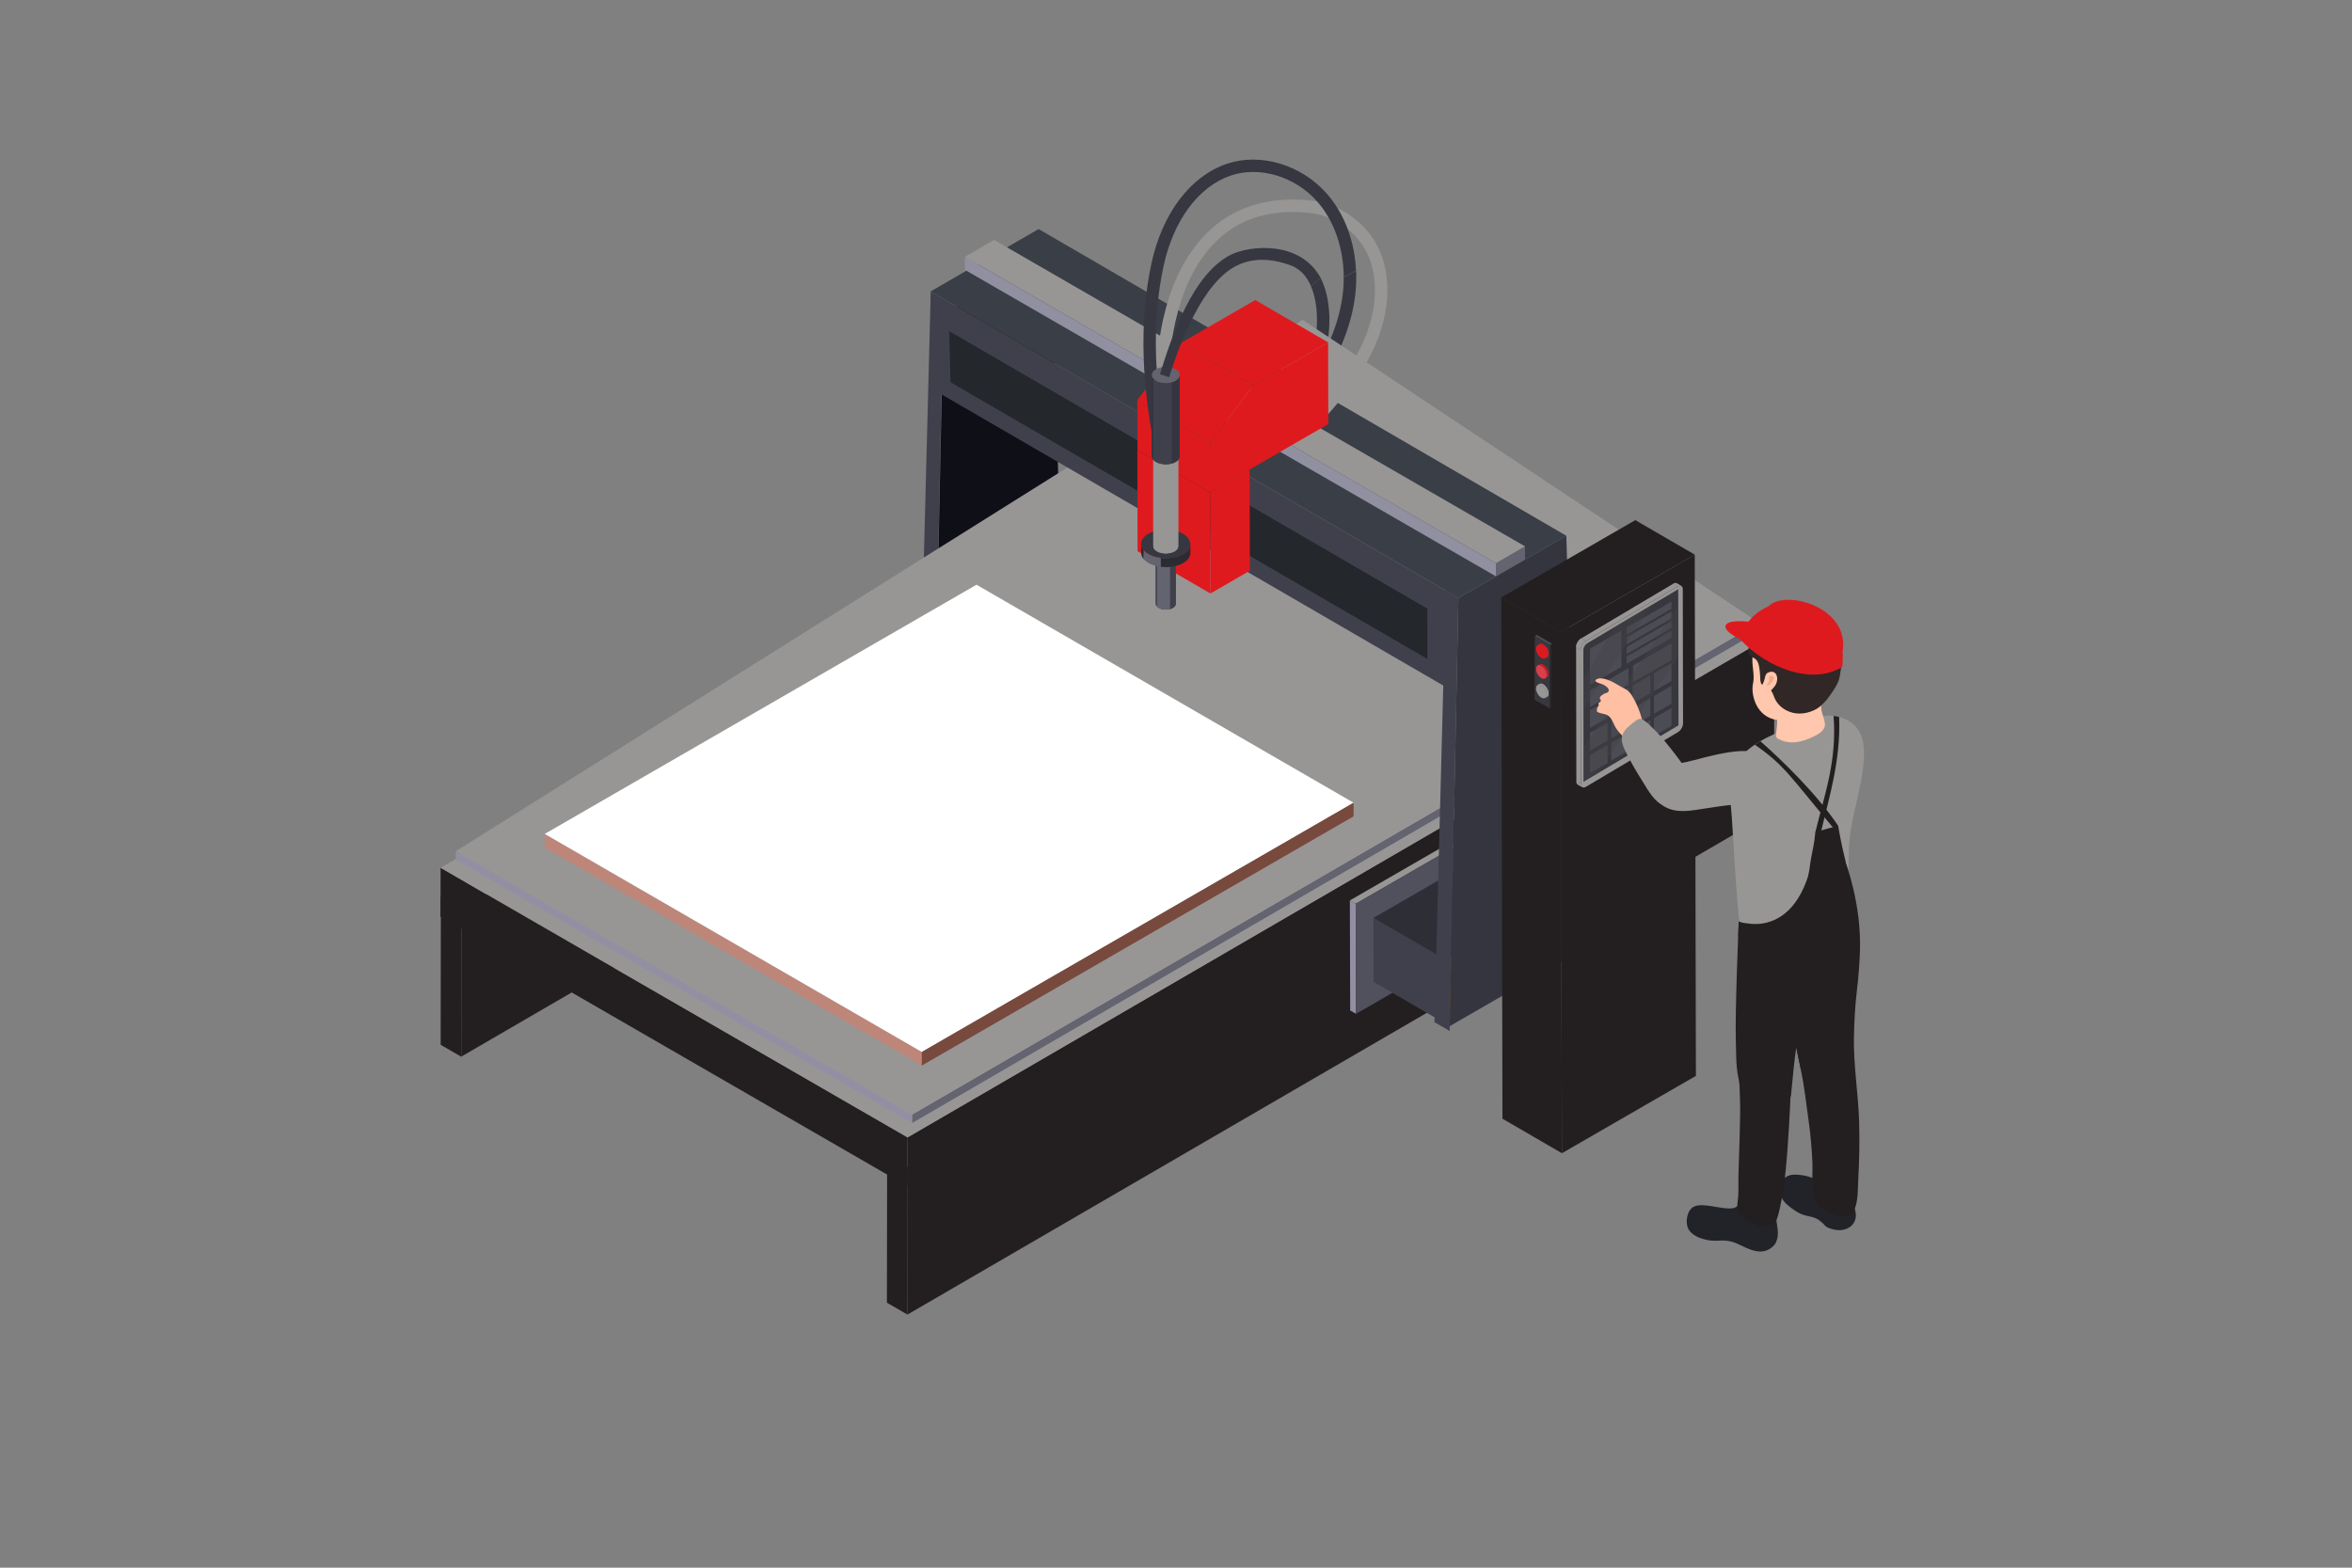 <?xml version="1.0" encoding="UTF-8"?>
<svg xmlns="http://www.w3.org/2000/svg" xmlns:xlink="http://www.w3.org/1999/xlink" viewBox="0 0 444.24 296.16">
  <rect x="0" y="0" width="444.24" height="296.16" fill="#808080" stroke="none"/>
  <defs>
    <style>
      .cls-1 {
        fill: #df1a1e;
      }

      .cls-2 {
        clip-path: url(#clippath-6);
      }

      .cls-3 {
        clip-path: url(#clippath-7);
      }

      .cls-4 {
        fill: #979695;
      }

      .cls-5 {
        clip-path: url(#clippath-15);
      }

      .cls-6 {
        fill: #9190a1;
      }

      .cls-7 {
        clip-path: url(#clippath-4);
      }

      .cls-8 {
        fill: #78493d;
      }

      .cls-9 {
        fill: #bd8679;
      }

      .cls-10 {
        fill: #231f20;
      }

      .cls-11 {
        fill: #c31c27;
      }

      .cls-12 {
        fill: #272727;
      }

      .cls-13 {
        clip-path: url(#clippath-9);
      }

      .cls-14 {
        fill: #38373e;
      }

      .cls-15 {
        clip-path: url(#clippath-10);
      }

      .cls-16 {
        fill: #fff;
      }

      .cls-17 {
        fill: #2b2b33;
      }

      .cls-18 {
        fill: #3a3e46;
      }

      .cls-19 {
        fill: #8e6600;
      }

      .cls-20 {
        fill: #252529;
      }

      .cls-21 {
        clip-path: url(#clippath-11);
      }

      .cls-22 {
        fill: none;
      }

      .cls-23 {
        fill: #d93f48;
      }

      .cls-24 {
        fill: #0f0f18;
      }

      .cls-25 {
        fill: #424148;
        mix-blend-mode: screen;
        opacity: .4;
      }

      .cls-26 {
        clip-path: url(#clippath-1);
      }

      .cls-27 {
        fill: #646370;
      }

      .cls-28 {
        fill: #312726;
      }

      .cls-29 {
        fill: #373742;
      }

      .cls-30 {
        fill: #40404d;
      }

      .cls-31 {
        isolation: isolate;
      }

      .cls-32 {
        clip-path: url(#clippath-5);
      }

      .cls-33 {
        clip-path: url(#clippath-8);
      }

      .cls-34 {
        fill: #f3a984;
      }

      .cls-35 {
        fill: #51505d;
      }

      .cls-36 {
        clip-path: url(#clippath-3);
      }

      .cls-37 {
        clip-path: url(#clippath-12);
      }

      .cls-38 {
        fill: #222229;
      }

      .cls-39 {
        clip-path: url(#clippath-14);
      }

      .cls-40 {
        fill: #2e2e37;
      }

      .cls-41 {
        fill: #35353f;
      }

      .cls-42 {
        fill: #ffc7ad;
      }

      .cls-43 {
        fill: #938fa3;
      }

      .cls-44 {
        clip-path: url(#clippath-2);
      }

      .cls-45 {
        clip-path: url(#clippath-13);
      }

      .cls-46 {
        fill: #4c4c54;
      }

      .cls-47 {
        fill: #24272b;
      }

      .cls-48 {
        fill: #ffbfa2;
      }

      .cls-49 {
        clip-path: url(#clippath);
      }
    </style>
    <clipPath id="clippath">
      <path class="cls-30" d="M222.08,95.81v18.27c0,.28-.19.56-.55.77-.74.43-1.93.43-2.67,0-.37-.22-.56-.5-.56-.78v-18.27c0,.28.19.56.56.78.74.43,1.94.43,2.67,0,.37-.21.55-.49.55-.77Z"/>
    </clipPath>
    <clipPath id="clippath-1">
      <path class="cls-22" d="M215.53,102.73v1.7c0,.69.46,1.38,1.38,1.91,1.82,1.06,4.77,1.07,6.58.02.9-.52,1.36-1.21,1.35-1.9v-1.7c0,.69-.45,1.38-1.36,1.9-1.81,1.05-4.76,1.04-6.58-.02-.91-.53-1.37-1.22-1.37-1.91Z"/>
    </clipPath>
    <clipPath id="clippath-2">
      <path class="cls-4" d="M222.54,80.46v22.74c0,.35-.23.69-.69.96-.92.53-2.4.53-3.33,0-.46-.27-.7-.62-.69-.97v-22.74c0,.35.24.7.7.97.92.53,2.41.53,3.33,0,.45-.26.68-.61.68-.96Z"/>
    </clipPath>
    <clipPath id="clippath-3">
      <path class="cls-41" d="M222.82,70.85v15.35c0,.39-.26.77-.77,1.07-1.02.6-2.69.6-3.72,0-.52-.3-.78-.69-.78-1.09v-15.35c0,.39.26.79.78,1.09,1.03.6,2.7.6,3.72,0,.51-.3.76-.68.76-1.07Z"/>
    </clipPath>
    <clipPath id="clippath-4">
      <path class="cls-11" d="M290.42,125.73l.36-.21c.18-.11.44-.09.72.07l-.36.21c-.28-.16-.53-.18-.72-.07Z"/>
    </clipPath>
    <clipPath id="clippath-5">
      <path class="cls-11" d="M292.2,127.97l-.36.21c.18-.1.29-.33.29-.64,0-.64-.45-1.41-1-1.73l.36-.21c.55.32,1,1.1,1,1.73,0,.32-.11.54-.29.64Z"/>
    </clipPath>
    <clipPath id="clippath-6">
      <path class="cls-4" d="M290.42,129.42l.36-.21c.18-.11.44-.09.72.07l-.36.21c-.28-.16-.53-.18-.72-.07Z"/>
    </clipPath>
    <clipPath id="clippath-7">
      <path class="cls-4" d="M292.2,131.66l-.36.21c.18-.1.29-.33.29-.64,0-.64-.45-1.41-1-1.73l.36-.21c.55.32,1,1.1,1,1.73,0,.32-.11.54-.29.64Z"/>
    </clipPath>
    <clipPath id="clippath-8">
      <path class="cls-1" d="M290.42,121.91l.36-.21c.18-.11.44-.09.72.07l-.36.21c-.28-.16-.53-.18-.72-.07Z"/>
    </clipPath>
    <clipPath id="clippath-9">
      <path class="cls-1" d="M292.2,124.15l-.36.21c.18-.1.29-.33.29-.65,0-.64-.45-1.41-1-1.73l.36-.21c.55.32,1,1.1,1,1.73,0,.32-.11.54-.29.65Z"/>
    </clipPath>
    <clipPath id="clippath-10">
      <path class="cls-12" d="M302.79,135.28l5.37-3.12c.22-.13.35-.4.36-.78l-5.37,3.12c0,.38-.14.65-.36.78Z"/>
    </clipPath>
    <clipPath id="clippath-11">
      <path class="cls-14" d="M304.89,126.52l-5.37,3.12c.22-.13.53-.11.86.08l5.37-3.12c-.34-.19-.64-.21-.86-.08Z"/>
    </clipPath>
    <clipPath id="clippath-12">
      <path class="cls-14" d="M303.15,132.72l5.37-3.12c0-.77-.54-1.71-1.21-2.1l-5.37,3.12c.67.39,1.21,1.33,1.21,2.1Z"/>
    </clipPath>
    <clipPath id="clippath-13">
      <path class="cls-4" d="M316.72,110.21l.84.49c-.18-.1-.42-.09-.69.07l-.84-.49c.27-.16.51-.17.69-.07Z"/>
    </clipPath>
    <clipPath id="clippath-14">
      <path class="cls-4" d="M298.86,148.71l-.84-.49c-.17-.1-.28-.32-.28-.62l.84.49c0,.31.11.52.28.62Z"/>
    </clipPath>
    <clipPath id="clippath-15">
      <path class="cls-4" d="M298.53,122.76l-.84-.49c0-.61.43-1.36.96-1.67l.84.49c-.54.31-.97,1.06-.96,1.67Z"/>
    </clipPath>
  </defs>
  <g class="cls-31">
    <g id="FABRICACION-ENLACES">
      <g>
        <g>
          <g>
            <path class="cls-29" d="M253.8,52.29c0,1.02-.04,2.06-.16,3.09-.65,5.62-3.06,11.42-7.16,17.26l1.92,1.35c4.33-6.16,6.88-12.32,7.58-18.33.18-1.53.22-3.04.16-4.52-.71.45-1.54.78-2.32,1.16Z"/>
            <path class="cls-29" d="M251.07,59.38c-.12-2.68-.68-5-1.63-6.87-.67.45-1.27.98-1.83,1.57.8,1.85,1.05,3.91,1.12,5.4.26,6.05-2.05,12.71-4.85,13.98-.59.27-.85.96-.58,1.55.2.43.62.69,1.07.69.16,0,.33-.03.48-.1,4.07-1.84,6.5-9.87,6.23-16.21Z"/>
            <g class="cls-31">
              <polygon class="cls-30" points="178.17 56.53 175.79 55.37 173.66 137.74 176.53 139.41 178.17 56.53"/>
              <polygon class="cls-24" points="178.18 59.29 176.53 139.41 200.99 125.29 198.56 47.53 178.18 59.29"/>
            </g>
            <g class="cls-31">
              <polygon class="cls-43" points="166.78 140 165.68 139.36 165.62 118.57 166.72 119.21 166.78 140"/>
              <polygon class="cls-4" points="166.72 119.21 165.62 118.57 205.83 95.27 206.93 95.91 166.72 119.21"/>
              <polygon class="cls-47" points="206.93 95.91 206.99 116.7 166.78 140 166.72 119.21 206.93 95.91"/>
            </g>
            <g>
              <g class="cls-31">
                <polygon class="cls-10" points="335.12 125.26 335.08 153.23 171.4 248.34 171.45 220.37 335.12 125.26"/>
                <polygon class="cls-10" points="171.45 220.37 171.4 248.34 167.52 246.1 167.56 218.13 171.45 220.37"/>
                <polygon class="cls-4" points="335.12 125.26 171.45 220.37 167.56 218.13 331.24 123.02 335.12 125.26"/>
              </g>
              <g class="cls-31">
                <polygon class="cls-10" points="250.83 76.54 250.78 104.51 87.11 199.62 87.15 171.65 250.83 76.54"/>
                <polygon class="cls-10" points="87.15 171.65 87.11 199.62 83.23 197.38 83.27 169.41 87.15 171.65"/>
                <polygon class="cls-4" points="250.83 76.54 87.15 171.65 83.27 169.41 246.95 74.3 250.83 76.54"/>
              </g>
            </g>
            <g class="cls-31">
              <polygon class="cls-10" points="335.1 119.76 335.08 129 171.4 224.11 171.42 214.87 335.1 119.76"/>
              <polygon class="cls-10" points="171.42 214.87 171.4 224.11 83.2 173.18 83.22 163.94 171.42 214.87"/>
              <polygon class="cls-4" points="335.1 119.76 171.42 214.87 83.22 163.94 246.89 68.83 335.1 119.76"/>
            </g>
            <g class="cls-31">
              <polygon class="cls-27" points="332.23 117.63 332.21 119.22 172.26 212.17 172.28 210.57 332.23 117.63"/>
              <polygon class="cls-43" points="172.28 210.57 172.26 212.17 86.07 162.41 86.08 160.81 172.28 210.57"/>
              <polygon class="cls-4" points="332.23 117.63 172.28 210.57 86.08 160.81 246.04 60.43 332.23 117.63"/>
            </g>
            <g class="cls-31">
              <polygon class="cls-43" points="256.12 191.53 255.02 190.89 254.96 170.1 256.06 170.74 256.12 191.53"/>
              <polygon class="cls-4" points="256.06 170.74 254.96 170.1 273.86 159.19 274.96 159.83 256.06 170.74"/>
              <polygon class="cls-35" points="274.96 159.83 275.02 180.62 256.12 191.53 256.06 170.74 274.96 159.83"/>
            </g>
            <g class="cls-31">
              <polygon class="cls-30" points="175.79 55.04 176.8 73.91 273.81 130.21 275.46 112.97 175.79 55.04"/>
            </g>
            <g class="cls-31">
              <polygon class="cls-47" points="179.28 62.56 179.53 72.21 269.59 124.48 269.58 114.97 179.28 62.56"/>
            </g>
            <g class="cls-31">
              <polygon class="cls-30" points="273.2 193.49 259.44 185.49 259.4 173.41 273.16 181.4 273.2 193.49"/>
              <polygon class="cls-40" points="273.16 181.4 259.4 173.41 278.3 162.5 292.06 170.49 273.16 181.4"/>
              <polygon class="cls-19" points="292.06 170.49 292.1 182.58 273.2 193.49 273.16 181.4 292.06 170.49"/>
            </g>
            <g class="cls-31">
              <polygon class="cls-30" points="275.46 112.97 273.07 111.58 270.94 193.11 273.81 194.77 275.46 112.97"/>
              <polygon class="cls-18" points="196.17 43.27 175.79 55.04 275.46 112.97 295.84 101.21 196.17 43.27"/>
              <polygon class="cls-41" points="275.46 112.97 273.81 193.86 298.28 179.74 295.84 101.21 275.46 112.97"/>
            </g>
            <g class="cls-31">
              <polygon class="cls-27" points="282.55 106.42 288.05 103.22 288.05 105.69 282.54 108.88 282.55 106.42"/>
              <polygon class="cls-4" points="182.25 48.51 187.76 45.32 288.05 103.22 282.55 106.42 182.25 48.51"/>
              <polygon class="cls-6" points="282.55 106.42 282.54 108.88 182.25 50.98 182.25 48.51 282.55 106.42"/>
            </g>
            <g class="cls-31">
              <polygon class="cls-1" points="228.62 112.12 214.86 104.13 214.81 85.06 228.56 93.05 228.62 112.12"/>
              <polygon class="cls-1" points="228.56 93.05 214.81 85.06 222.27 80.75 236.02 88.75 228.56 93.05"/>
              <polygon class="cls-1" points="236.02 88.75 236.08 107.81 228.62 112.12 228.56 93.05 236.02 88.75"/>
            </g>
            <path class="cls-4" d="M259.7,55.17c-.05,3.22-.89,6.64-2.5,10.02-2.44,5.11-6.25,9.51-9.94,13.58l1.73,1.57c3.81-4.2,7.74-8.75,10.32-14.15,1.78-3.74,2.7-7.54,2.73-11.15-.79,0-1.58.02-2.34.13Z"/>
            <g class="cls-31">
              <polygon class="cls-1" points="236.7 72.84 222.95 64.85 237.09 56.68 250.85 64.68 236.7 72.84"/>
              <polygon class="cls-1" points="228.57 83.59 214.81 75.59 222.95 64.85 236.7 72.84 228.57 83.59"/>
              <polygon class="cls-1" points="228.6 92.98 214.84 84.99 214.81 75.59 228.57 83.59 228.6 92.98"/>
              <polygon class="cls-1" points="250.85 64.68 250.89 80.11 228.6 92.98 228.57 83.59 236.7 72.84 250.85 64.68"/>
            </g>
            <path class="cls-4" d="M262.05,55.05c.02-2.25-.3-4.42-.99-6.45-1.95-5.81-7.46-10.13-13.7-10.74-7.96-.78-14.49,1.3-19.42,6.18-9.06,8.97-9.69,24.47-9.36,28.13l2.33-.21c-.29-3.22.36-18.01,8.68-26.26,4.4-4.37,10.31-6.22,17.54-5.51,5.34.52,10.04,4.2,11.71,9.16.61,1.82.89,3.79.86,5.83.77-.11,1.56-.13,2.34-.13Z"/>
            <path class="cls-29" d="M250.57,36.55c-4.77-5.44-12.52-7.74-18.84-5.61-6.87,2.32-12.19,9.34-14.24,18.79-2.37,10.93-1.97,23.64,1.19,37.8l2.29-.51c-3.09-13.82-3.49-26.2-1.19-36.79,1.87-8.63,6.62-15.01,12.7-17.07,5.45-1.84,12.16.19,16.33,4.93,3.18,3.62,4.95,8.77,4.99,14.19.79-.38,1.61-.71,2.32-1.16-.25-5.58-2.18-10.74-5.55-14.58Z"/>
            <g>
              <g class="cls-31">
                <g>
                  <path class="cls-30" d="M222.08,95.81v18.27c0,.28-.19.56-.55.77-.74.43-1.93.43-2.67,0-.37-.22-.56-.5-.56-.78v-18.27c0,.28.19.56.56.78.74.43,1.94.43,2.67,0,.37-.21.55-.49.55-.77Z"/>
                  <g class="cls-49">
                    <g class="cls-31">
                      <path class="cls-30" d="M222.08,95.81v18.27c0,.28-.19.56-.55.77-.16.09-.34.16-.53.22v-18.27c.2-.05.38-.12.53-.22.37-.21.55-.49.55-.77h0Z"/>
                      <path class="cls-27" d="M221,96.79v18.27c-.7.19-1.57.12-2.15-.22-.15-.09-.28-.19-.37-.3v-18.27c.1.11.22.21.37.3.58.34,1.44.41,2.14.22h0Z"/>
                      <path class="cls-30" d="M218.49,96.28v18.27c-.13-.15-.2-.32-.2-.48v-18.27c0,.17.07.33.2.48h0Z"/>
                    </g>
                  </g>
                </g>
              </g>
              <g class="cls-31">
                <g class="cls-31">
                  <g class="cls-26">
                    <g class="cls-31">
                      <path class="cls-17" d="M215.53,102.73v1.7c0,.42.17.83.5,1.21v-1.7c-.34-.38-.5-.8-.5-1.21h0Z"/>
                      <path class="cls-27" d="M216.03,103.94v1.7c.22.25.51.49.88.7.67.39,1.49.63,2.34.74v-1.7c-.86-.11-1.68-.35-2.35-.74-.36-.21-.65-.45-.87-.7h0Z"/>
                      <path class="cls-17" d="M219.25,105.38v1.7c1.49.18,3.09-.06,4.24-.72.9-.52,1.36-1.21,1.35-1.9v-1.7c0,.69-.45,1.38-1.36,1.9-1.15.66-2.75.9-4.24.72h0Z"/>
                    </g>
                  </g>
                </g>
                <path class="cls-29" d="M216.88,100.83c-1.81,1.05-1.8,2.75.02,3.81,1.82,1.06,4.77,1.07,6.58.02,1.81-1.05,1.8-2.75-.02-3.81-1.82-1.06-4.77-1.07-6.58-.02Z"/>
              </g>
              <g class="cls-31">
                <g>
                  <path class="cls-4" d="M222.54,80.46v22.74c0,.35-.23.69-.69.96-.92.53-2.4.53-3.33,0-.46-.27-.7-.62-.69-.97v-22.74c0,.35.24.7.7.97.92.53,2.41.53,3.33,0,.45-.26.68-.61.68-.96Z"/>
                  <g class="cls-44">
                    <g class="cls-31">
                      <path class="cls-4" d="M222.54,80.46v22.74c0,.35-.23.69-.69.96-.2.11-.42.2-.66.27v-22.74c.24-.06.47-.16.67-.27.45-.26.68-.61.68-.96h0Z"/>
                      <path class="cls-4" d="M221.2,81.68v22.74c-.88.24-1.95.15-2.67-.27-.19-.11-.34-.24-.46-.37v-22.74c.12.13.27.26.46.37.72.42,1.79.51,2.67.27h0Z"/>
                      <path class="cls-4" d="M218.07,81.04v22.74c-.17-.19-.24-.39-.24-.6v-22.74c0,.21.08.41.24.6h0Z"/>
                    </g>
                  </g>
                </g>
                <path class="cls-4" d="M221.84,79.49c.92.53.93,1.39.01,1.93-.92.53-2.4.53-3.33,0-.92-.53-.93-1.39-.01-1.93.92-.53,2.4-.53,3.32,0Z"/>
              </g>
              <g class="cls-31">
                <g>
                  <path class="cls-41" d="M222.82,70.85v15.35c0,.39-.26.77-.77,1.07-1.02.6-2.69.6-3.72,0-.52-.3-.78-.69-.78-1.09v-15.35c0,.39.26.79.78,1.09,1.03.6,2.7.6,3.72,0,.51-.3.76-.68.76-1.07Z"/>
                  <g class="cls-36">
                    <g class="cls-31">
                      <path class="cls-41" d="M222.82,70.85v15.35c0,.39-.26.77-.77,1.07-.22.13-.47.23-.74.3v-15.35c.27-.07.52-.17.75-.3.51-.3.76-.68.76-1.07h0Z"/>
                      <path class="cls-30" d="M221.32,72.22v15.35c-.98.27-2.18.17-2.99-.3-.21-.12-.38-.26-.51-.41v-15.35c.13.15.3.29.52.41.81.47,2.01.57,2.98.3h0Z"/>
                      <path class="cls-41" d="M217.82,71.5v15.35c-.18-.21-.27-.44-.27-.67v-15.35c0,.23.09.46.27.67h0Z"/>
                    </g>
                  </g>
                </g>
                <path class="cls-27" d="M222.04,69.76c1.03.6,1.04,1.56.01,2.16-1.02.6-2.69.6-3.72,0-1.03-.6-1.04-1.56-.01-2.16,1.02-.6,2.69-.6,3.72,0Z"/>
              </g>
            </g>
            <path class="cls-29" d="M249.45,52.51c-3.94-7.2-13.51-6.12-16.98-4.38-7.34,3.68-11.32,15.94-13.39,22.57l1.75.56c1.95-6.26,6.24-17.8,12.69-21.04,2.92-1.47,6.23-1.51,10.13-.14,2,.7,3.23,2.26,3.97,3.99.56-.59,1.16-1.12,1.83-1.57Z"/>
          </g>
          <g>
            <polygon class="cls-9" points="102.89 157.54 174.11 198.73 174.11 201.3 102.89 160.11 102.89 157.54"/>
            <polygon class="cls-16" points="174.11 198.73 102.89 157.54 184.44 110.46 255.66 151.65 174.11 198.73"/>
            <polygon class="cls-8" points="174.11 198.73 255.66 151.65 255.66 154.22 174.11 201.3 174.11 198.73"/>
          </g>
          <g class="cls-31">
            <polygon class="cls-10" points="295.01 217.86 283.78 211.34 283.56 112.87 294.79 119.4 295.01 217.86"/>
            <polygon class="cls-10" points="294.79 119.4 283.56 112.87 308.87 98.26 320.1 104.78 294.79 119.4"/>
            <polygon class="cls-10" points="320.1 104.78 320.32 203.25 295.01 217.86 294.79 119.4 320.1 104.78"/>
          </g>
          <g>
            <g class="cls-31">
              <polygon class="cls-20" points="292.72 133.86 293.1 133.65 293.14 121.61 292.77 121.83 292.72 133.86"/>
              <polygon class="cls-46" points="292.77 121.83 293.14 121.61 290.27 119.95 289.9 120.16 292.77 121.83"/>
              <polygon class="cls-14" points="289.9 120.16 289.85 132.2 292.72 133.86 292.77 121.83 289.9 120.16"/>
            </g>
            <g class="cls-31">
              <g class="cls-31">
                <path class="cls-11" d="M290.42,125.73l.36-.21c.18-.11.44-.09.72.07l-.36.21c-.28-.16-.53-.18-.72-.07Z"/>
                <g class="cls-7">
                  <g class="cls-31">
                    <path class="cls-11" d="M290.42,125.73l.36-.21c.18-.11.44-.09.72.07l-.36.21c-.28-.16-.53-.18-.72-.07h0Z"/>
                  </g>
                </g>
              </g>
              <g class="cls-31">
                <path class="cls-11" d="M292.2,127.97l-.36.21c.18-.1.29-.33.29-.64,0-.64-.45-1.41-1-1.73l.36-.21c.55.32,1,1.1,1,1.73,0,.32-.11.54-.29.64Z"/>
                <g class="cls-32">
                  <g class="cls-31">
                    <path class="cls-11" d="M291.13,125.8l.36-.21c.55.32,1,1.1,1,1.73,0,.32-.11.54-.29.64l-.36.21c.18-.1.29-.33.29-.64,0-.64-.45-1.41-1-1.73h0Z"/>
                  </g>
                </g>
              </g>
              <path class="cls-23" d="M291.13,125.8c.55.32,1,1.1,1,1.73,0,.64-.45.89-1.01.57-.56-.32-1-1.1-1-1.73,0-.64.45-.9,1.01-.57Z"/>
            </g>
            <g class="cls-31">
              <g class="cls-31">
                <path class="cls-4" d="M290.42,129.42l.36-.21c.18-.11.44-.09.72.07l-.36.21c-.28-.16-.53-.18-.72-.07Z"/>
                <g class="cls-2">
                  <g class="cls-31">
                    <path class="cls-4" d="M290.42,129.42l.36-.21c.18-.11.44-.09.72.07l-.36.21c-.28-.16-.53-.18-.72-.07h0Z"/>
                  </g>
                </g>
              </g>
              <g class="cls-31">
                <path class="cls-4" d="M292.2,131.66l-.36.21c.18-.1.29-.33.29-.64,0-.64-.45-1.41-1-1.73l.36-.21c.55.32,1,1.1,1,1.73,0,.32-.11.54-.29.64Z"/>
                <g class="cls-3">
                  <g class="cls-31">
                    <path class="cls-4" d="M291.13,129.49l.36-.21c.55.32,1,1.1,1,1.73,0,.32-.11.54-.29.64l-.36.21c.18-.1.29-.33.29-.64,0-.64-.45-1.41-1-1.73h0Z"/>
                  </g>
                </g>
              </g>
              <path class="cls-4" d="M291.13,129.49c.55.32,1,1.1,1,1.73,0,.64-.45.89-1.01.57-.56-.32-1-1.1-1-1.73,0-.64.45-.9,1.01-.57Z"/>
            </g>
            <g class="cls-31">
              <g class="cls-31">
                <path class="cls-1" d="M290.42,121.91l.36-.21c.18-.11.44-.09.72.07l-.36.21c-.28-.16-.53-.18-.72-.07Z"/>
                <g class="cls-33">
                  <g class="cls-31">
                    <path class="cls-1" d="M290.42,121.91l.36-.21c.18-.11.44-.09.72.07l-.36.21c-.28-.16-.53-.18-.72-.07h0Z"/>
                  </g>
                </g>
              </g>
              <g class="cls-31">
                <path class="cls-1" d="M292.2,124.15l-.36.21c.18-.1.29-.33.29-.65,0-.64-.45-1.41-1-1.73l.36-.21c.55.32,1,1.1,1,1.73,0,.32-.11.54-.29.65Z"/>
                <g class="cls-13">
                  <g class="cls-31">
                    <path class="cls-1" d="M291.13,121.98l.36-.21c.55.32,1,1.1,1,1.73,0,.32-.11.54-.29.65l-.36.21c.18-.1.29-.33.29-.65,0-.64-.45-1.41-1-1.73h0Z"/>
                  </g>
                </g>
              </g>
              <path class="cls-1" d="M291.13,121.98c.55.32,1,1.1,1,1.73,0,.64-.45.9-1.01.58-.56-.32-1-1.1-1-1.74,0-.64.45-.89,1.01-.57Z"/>
            </g>
          </g>
          <g>
            <g class="cls-31">
              <g>
                <path class="cls-12" d="M302.79,135.28l5.37-3.12c.22-.13.35-.4.36-.78l-5.37,3.12c0,.38-.14.65-.36.78Z"/>
                <g class="cls-15">
                  <g class="cls-31">
                    <path class="cls-12" d="M302.79,135.28l5.37-3.12c.22-.13.35-.4.36-.78l-5.37,3.12c0,.38-.14.65-.36.78h0Z"/>
                  </g>
                </g>
              </g>
              <g class="cls-31">
                <path class="cls-14" d="M304.89,126.52l-5.37,3.12c.22-.13.53-.11.86.08l5.37-3.12c-.34-.19-.64-.21-.86-.08Z"/>
                <g class="cls-21">
                  <g class="cls-31">
                    <path class="cls-14" d="M300.39,129.72l5.37-3.12c-.13-.07-.25-.12-.37-.15l-5.37,3.12c.12.02.24.07.37.15h0Z"/>
                    <path class="cls-14" d="M300.02,129.58l5.37-3.12c-.18-.04-.34-.02-.48.05l-5.37,3.12c.13-.07.3-.09.48-.05h0Z"/>
                    <path class="cls-12" d="M299.55,129.63l5.37-3.12s-.01,0-.02.01l-5.37,3.12s.01,0,.02-.01h0Z"/>
                  </g>
                </g>
              </g>
              <polygon class="cls-12" points="303.15 134.5 308.52 131.38 308.52 129.6 303.15 132.72 303.15 134.5"/>
              <polygon class="cls-14" points="301.94 130.62 307.31 127.5 305.76 126.6 300.39 129.72 301.94 130.62"/>
              <g class="cls-31">
                <path class="cls-14" d="M303.15,132.72l5.37-3.12c0-.77-.54-1.71-1.21-2.1l-5.37,3.12c.67.39,1.21,1.33,1.21,2.1Z"/>
                <g class="cls-37">
                  <g class="cls-31">
                    <path class="cls-12" d="M303.15,132.72l5.37-3.12c0-.29-.08-.61-.21-.92l-5.37,3.12c.14.3.22.62.21.92h0Z"/>
                    <path class="cls-14" d="M302.94,131.8l5.37-3.12c-.11-.24-.25-.47-.41-.67l-5.37,3.12c.16.2.31.43.41.67h0Z"/>
                    <path class="cls-14" d="M302.53,131.13l5.37-3.12c-.17-.21-.37-.39-.59-.51l-5.37,3.12c.21.12.41.3.59.51h0Z"/>
                  </g>
                </g>
              </g>
              <path class="cls-12" d="M300.39,129.72c-.67-.39-1.22-.07-1.22.7v1.78c0,.77.54,1.71,1.21,2.1l1.55.9c.67.39,1.22.07,1.22-.7v-1.78c0-.77-.54-1.71-1.21-2.1l-1.55-.9Z"/>
            </g>
            <g>
              <g class="cls-31">
                <g class="cls-31">
                  <path class="cls-4" d="M316.72,110.21l.84.49c-.18-.1-.42-.09-.69.07l-.84-.49c.27-.16.51-.17.69-.07Z"/>
                  <g class="cls-45">
                    <g class="cls-31">
                      <path class="cls-4" d="M316.87,110.76l-.84-.49c.27-.16.51-.17.69-.07l.84.49c-.18-.1-.42-.09-.69.07h0Z"/>
                    </g>
                  </g>
                </g>
                <g class="cls-31">
                  <path class="cls-4" d="M298.86,148.71l-.84-.49c-.17-.1-.28-.32-.28-.62l.84.49c0,.31.11.52.28.62Z"/>
                  <g class="cls-39">
                    <g class="cls-31">
                      <path class="cls-4" d="M298.86,148.71l-.84-.49c-.17-.1-.28-.32-.28-.62l.84.49c0,.31.11.52.28.62h0Z"/>
                    </g>
                  </g>
                </g>
                <polygon class="cls-4" points="298.58 148.09 297.74 147.6 297.69 122.27 298.53 122.76 298.58 148.09"/>
                <polygon class="cls-4" points="299.5 121.09 298.66 120.6 316.04 110.27 316.87 110.76 299.5 121.09"/>
                <g class="cls-31">
                  <path class="cls-4" d="M298.53,122.76l-.84-.49c0-.61.43-1.36.96-1.67l.84.49c-.54.31-.97,1.06-.96,1.67Z"/>
                  <g class="cls-5">
                    <g class="cls-31">
                      <path class="cls-4" d="M298.53,122.76l-.84-.49c0-.61.43-1.36.96-1.67l.84.49c-.54.31-.97,1.06-.96,1.67h0Z"/>
                    </g>
                  </g>
                </g>
                <path class="cls-4" d="M316.87,110.76c.53-.31.97-.06.97.55l.05,25.33c0,.61-.43,1.36-.96,1.67l-17.38,10.33c-.53.31-.97.06-.97-.55l-.05-25.33c0-.61.43-1.36.96-1.67l17.38-10.33Z"/>
              </g>
              <g>
                <path class="cls-4" d="M317.38,137.21l-18.28,10.85v-.38s-.05-24.92-.05-24.92c0-.43.33-1,.71-1.22l17.21-10.23.17-.1c.09-.05.14-.06.17-.06.01.02.03.07.03.17l.05,25.89Z"/>
                <path class="cls-14" d="M317.01,137.04l-17.91,10.64-.04-24.92c0-.43.33-1,.71-1.22l17.21-10.23.05,25.73Z"/>
              </g>
            </g>
            <g>
              <polygon class="cls-46" points="306.24 125.97 300.31 129.39 300.31 122.55 306.24 119.12 306.24 125.97"/>
              <polygon class="cls-46" points="315.7 115.01 307.25 119.89 307.25 118.54 315.7 113.66 315.7 115.01"/>
              <polygon class="cls-46" points="315.7 116.84 307.25 121.72 307.25 120.37 315.7 115.49 315.7 116.84"/>
              <polygon class="cls-46" points="315.7 118.67 307.25 123.55 307.25 122.2 315.7 117.32 315.7 118.67"/>
              <polygon class="cls-46" points="315.7 120.5 307.25 125.38 307.25 124.03 315.7 119.15 315.7 120.5"/>
              <polygon class="cls-46" points="307.59 129.38 300.31 133.58 300.31 130.42 307.59 126.22 307.59 129.38"/>
              <polygon class="cls-46" points="315.7 124.69 308.43 128.9 308.43 125.74 315.7 121.53 315.7 124.69"/>
              <g>
                <polygon class="cls-46" points="303.63 135.61 300.31 137.53 300.31 134.15 303.63 132.24 303.63 135.61"/>
                <polygon class="cls-46" points="307.65 133.29 304.33 135.2 304.33 131.83 307.65 129.91 307.65 133.29"/>
                <polygon class="cls-46" points="311.68 130.96 308.36 132.88 308.36 129.5 311.68 127.59 311.68 130.96"/>
                <polygon class="cls-46" points="315.7 128.64 312.39 130.55 312.39 127.18 315.7 125.26 315.7 128.64"/>
              </g>
              <g>
                <polygon class="cls-46" points="303.63 139.9 300.31 141.82 300.31 138.44 303.63 136.53 303.63 139.9"/>
                <polygon class="cls-46" points="307.65 137.58 304.33 139.5 304.33 136.12 307.65 134.2 307.65 137.58"/>
                <polygon class="cls-46" points="311.68 135.26 308.36 137.17 308.36 133.8 311.68 131.88 311.68 135.26"/>
                <polygon class="cls-46" points="315.7 132.93 312.39 134.85 312.39 131.47 315.7 129.56 315.7 132.93"/>
              </g>
              <g>
                <polygon class="cls-46" points="303.63 144.1 300.31 146.02 300.31 142.64 303.63 140.72 303.63 144.1"/>
                <polygon class="cls-46" points="307.65 141.78 304.33 143.69 304.33 140.32 307.65 138.4 307.65 141.78"/>
                <polygon class="cls-46" points="311.68 139.45 308.36 141.37 308.36 137.99 311.68 136.08 311.68 139.45"/>
                <polygon class="cls-46" points="315.7 137.13 312.39 139.04 312.39 135.67 315.7 133.75 315.7 137.13"/>
              </g>
            </g>
            <polygon class="cls-25" points="299.08 141.21 299.09 147.68 301.67 146.15 316.98 124.18 316.97 114.59 299.08 141.21"/>
            <polygon class="cls-25" points="305.04 118.39 299.06 128.36 299.07 134.02 312.06 114.22 305.04 118.39"/>
          </g>
        </g>
        <g>
          <path class="cls-4" d="M326.85,146.43c.11-.91.79-1.92,1.3-2.65.57-.8,1.26-1.51,2.01-2.14,1.9-1.58,4.21-2.72,6.51-3.55,4.01-1.44,8.09-4.38,12.37-1.97.44.25.85.54,1.21.88,2.2,2.14,1.95,5.6,1.6,8.37-.44,3.57-1.5,7.03-2.13,10.57-.13.74-.24,1.48-.33,2.22-.32,2.57-.09,5.21-.44,7.76-.36,2.66.29,5.37.53,8.01.26,2.83-1.39,5.45-3.84,6.81-1.6.89-3.51,1.35-5.34,1.4-.82.02-1.56-.27-2.39-.19-.86.08-1.7.37-2.51.65-1.37.47-2.94.89-4.22.2-1.46-.78-1.89-2.64-2.13-4.27-.73-5-1.06-10.06-1.38-15.11-.19-2.99-.38-5.99-.57-8.98-.03-.49-.08-.98-.12-1.47-.21-2.19-.38-4.34-.13-6.54Z"/>
          <path class="cls-38" d="M349.65,226.44c-.25-.48-.58-.28-.99-.33-.51-.06-1.03-.33-1.46-.6-.56-.35-1.06-.77-1.59-1.16-1.55-1.14-3.47-2.14-5.39-2.36-.8-.09-1.64-.18-2.39.11-1.3.49-1.72,1.75-1.57,3.02.05.41.13.82.3,1.19.34.76,1,1.31,1.66,1.81.76.58,1.57,1.12,2.48,1.41.74.24,1.54.3,2.25.62.48.21.9.54,1.28.89.3.28.56.67.94.84.8.35,1.72.59,2.6.5,1.73-.17,2.96-1.44,2.73-3.21-.08-.64-.3-1.24-.52-1.85-.14-.38-.21-.68-.32-.9Z"/>
          <path class="cls-10" d="M336.52,181.33c.08-.86.29-1.71.57-2.49.69-1.88,1.86-3.54,3.07-5.13.92-1.21,1.92-2.42,3.23-3.19,1.32-.77,5.31-7.27,5.31-7.27,0,0,2.87,7.58,2.61,16.35-.07,2.14-.29,5.1-.55,7.21-.36,2.98-.53,5.98-.59,8.99-.12,5.42.83,10.83.98,16.26.1,3.53.04,7.06-.16,10.59-.11,1.89.01,3.91-.66,5.71-.22.6-.63,1.15-1.22,1.39-.65.27-1.4.13-2.08-.05-.97-.26-1.92-.61-2.73-1.2-2.62-1.92-1.86-5.93-1.97-8.73-.11-2.65-.34-5.3-.71-7.93-.46-3.32-.81-6.55-1.49-9.84-.62-2.99-1.24-5.98-1.85-8.97-.25-1.22-.22-2.43-.43-3.67-.31-1.87-.58-3.67-1.11-5.46-.25-.82-.3-1.7-.22-2.57Z"/>
          <path class="cls-10" d="M336.52,181.33c.08-.86.29-1.71.57-2.49.69-1.88,1.86-3.54,3.07-5.13.92-1.21,1.92-2.42,3.23-3.19.27-.15.64-.55,1.07-1.07,2.45,3.48,4.09,7.7,2.62,11.26-2.6,7.24-5.2,14.23-6.92,21.49-.01-.07-.03-.13-.04-.2-.62-2.99-1.24-5.98-1.85-8.97-.25-1.22-.22-2.43-.43-3.67-.31-1.87-.58-3.67-1.11-5.46-.25-.82-.3-1.7-.22-2.57Z"/>
          <g>
            <path class="cls-42" d="M335.62,135.2c-.15-1.06-.95-.81-.55-1.77.34-.82.86-1.57,1.56-2.11.7-.54,1.58-.86,2.47-.81.3.02.51.19.81.19.83,0,1.67-.16,2.5-.04.83.12,1.59.18,1.59,1.11,0,.88-.14,1.95.13,2.81.22.72.46,1.37.55,2.12.08.65-.25,1.17-.74,1.59-.41.36-.9.62-1.39.85-1.12.53-2.31.98-3.55,1.09-.82.07-1.66-.03-2.42-.33-.3-.12-.85-.31-1.03-.6-.2-.32-.06-.92-.02-1.26.11-.95.21-1.89.07-2.85Z"/>
            <g>
              <path class="cls-42" d="M332.06,121.65c-.5.61-.89,1.3-1.02,2.11-.27,1.8.46,3.64.06,5.43-.38,1.73.36,5.65,3.77,6.66,1.72.51,5.13-.09,6.22-.61,1.47-.7,2.44-2.13,3.31-3.51,7.12-11.3-7.52-15.95-12.35-10.08Z"/>
              <path class="cls-28" d="M346.49,119.43c-.35-.35-.77-.66-1.28-.9-.16-.07-.32-.14-.43-.27-.08-.1-.13-.22-.18-.34-.24-.52-.73-.89-1.23-1.17-1.9-1.06-4.2-1.11-6.35-.8-.73.1-1.45.25-2.13.54-.77.33-1.45.84-2.06,1.41-.87.8-1.7,1.75-2.15,2.85-.16.38-.22.8-.31,1.2-.09.41-.17.82-.09,1.24.05.28.18.55.39.74.24.22.56.32.82.51.27.2.46.5.58.82.17.45.23.93.29,1.4.06.49.09.98.11,1.47,0,.28.02.57.11.84.15.45.57.72,1,.86.49.16.83.41,1.09.87.24.42.37.89.57,1.32.71,1.51,2.29,2.53,3.95,2.74,1.37.17,2.76-.18,3.95-.85.53-.3.93-.72,1.36-1.14.49-.48.9-1.05,1.29-1.61.6-.86,1.22-1.74,1.53-2.74.18-.57.26-1.16.34-1.74.33-2.38.58-5.44-1.16-7.23Z"/>
              <path class="cls-42" d="M334.36,126.93c1.16-.25,1.68,1.16,1.04,2.41-.19.36-.56.72-.83,1.03-1.84,2.1-2.66.24-2.08-.47,1.34-1.65.41-2.65,1.87-2.97Z"/>
              <path class="cls-34" d="M334.3,129.2c.12-.14,1.34-1.13.35-1.54-.27-.11-.52.15-.52.42,0,.14.07.28.06.42,0,.08-.02.17-.06.24-.09.21-.47.46-.35.73.11.24.45-.2.51-.28Z"/>
            </g>
          </g>
          <g id="man">
            <path class="cls-10" d="M342.87,157.22c1.77-7.2,4.1-13.43,3.45-21.97.2,0,.91.15,1.05.19.34,8.3-1.97,15.45-3.47,21.9l-1.03-.12Z"/>
          </g>
          <path class="cls-38" d="M335.42,229.42c0-.14,0-.29.01-.44.1-1.49-.48-2.75-1.02-4.12-.2-.51-.42-1.05-.85-1.4-.98-.78-2.54-.1-3.17,1-.29.51-.45,1.08-.71,1.6-.49.99-1.49,2.17-2.68,2.23-1.61.07-3.41-.48-5.04-.58-.63-.04-1.29-.06-1.88.18-1.39.56-1.79,2.8-1.29,4.05.31.77,1,1.33,1.75,1.69,1.12.54,2.61.84,3.85.75,1.33-.1,2.61.03,3.83.61,2.1.99,4.53,2.41,6.65.48.57-.52.84-1.29.91-2.05.12-1.35-.34-2.66-.36-4Z"/>
          <path class="cls-10" d="M328.67,207.46c0,.09,0,.18,0,.27.07,4.19-.22,10.15-.32,14.33-.03,1.25.03,2.52-.03,3.76-.05,1.03-.44,2.29.08,3.24.5.91,1.35,1.51,2.27,1.94.91.42,1.92.72,2.93.6.62-.07,1.23-.32,1.71-.72.52-.45,1.3-4.64,1.54-6.27.65-4.41.99-10.65,1.23-15.1.05-.99.1-1.97.14-2.96.05-1.11-.08-.71,0-1.82.05-.89.41-2.16.16-3.02-.48-1.65-2.67-.72-3.74-.35-1.56.54-3.5.8-4.84,1.83-1.33,1.03-1.17,2.75-1.12,4.28Z"/>
          <path class="cls-10" d="M335.73,177.36c1.51.09,3.02.1,4.52.09.67,0,1.53.12,2.17-.04.56-.14,1.01-.58,1.6-.72.46-.11,5.39-7.12,5.39-7.12.45,6.52-4.67,13.23-7.32,18.64-2.81,5.74-3.13,11.97-3.76,18.2-.03.33-.07.67-.21.98-.23.53-.7.91-1.18,1.23-1.19.79-2.54,1.31-3.94,1.56-.75.13-1.51.19-2.27.16-.58-.02-1.31-.3-1.84,0-.33-2.25-.09-4.57-.56-6.78-.49-2.32-.39-4.83-.47-7.22-.17-5.23.55-22.27.55-22.27,0,0,5.69,3.19,7.32,3.28Z"/>
          <path class="cls-10" d="M328.31,176.88c.2.13.4.25.6.36.96.54,2.02.8,3.05,1.21,1.17.47,2.34.94,3.51,1.42,2.34.94,4.69,1.89,7.03,2.83.36.14.75.29,1.12.2.44-.11.74-.51,1-.88,1.71-2.48,3.45-5.01,4.25-7.92.12-.44.22-.88.29-1.33.41-2.38.24-4.81-.05-7.18-.22-1.84-.74-3.7-1.14-5.51-.37-1.67-.79-4.09-.79-4.09,0,0-3.48.94-4.31,1.22-.19,2.36-.49,3.06-.88,5.4-.19,1.15-.27,2.35-.66,3.45-3.25,9.3-9.76,8.52-10.59,8.46-.22-.01-2.34-.24-2.33-.44-.04.93-.07,1.86-.1,2.8Z"/>
          <path class="cls-10" d="M332.5,140.03c4.14,3.63,10.68,10.01,14.69,15.97l-.8.55c-8.15-9.69-9.28-11.95-14.94-15.86.24-.18.84-.56,1.05-.66Z"/>
          <g>
            <path class="cls-48" d="M310.32,137.17c-.03-.24-.03-.47-.08-.71-.24-1.23-.65-2.43-1.2-3.56-.47-.96-1.05-2.22-2.05-2.73-.65-.33-1.28-.71-1.91-1.07-.67-.39-1.35-.7-2.12-.87-.53-.12-1.15-.14-1.56.21-.03.03-.06.06-.07.1,0,.03,0,.07.02.1.09.2.33.29.53.38.28.11.58.15.86.27.29.13.56.31.8.53.19.17.41.5.29.77-.11.24-.32.28-.54.35-.29.09-.55.26-.79.44-.18.14-.37.34-.32.56.04.18.23.33.17.51-.08.25-.42.2-.44.5,0,.11.08.21.06.32-.03.13-.17.24-.24.36-.1.18-.11.4-.12.6,0,.07,0,.14.03.2.03.05.09.09.15.11.53.26,1.08.27,1.62.48.41.16.73.5.96.87.23.37.39.79.59,1.18.24.48.54.93.9,1.33.3.34.94.99,1.07,1.18l3.38-2.43Z"/>
            <path class="cls-4" d="M332.79,143.68c.31,2.62.27,7.84-4.82,8.28-2.61.23-5.19.67-7.78,1.06-2.69.41-5.28.36-7.26-1.83-.74-.82-1.28-1.91-1.15-3.01.12-1,.78-1.88,1.59-2.48,1.6-1.19,3.47-1.4,5.37-1.79,2.4-.5,13.57-4.17,14.04-.23Z"/>
            <path class="cls-4" d="M319.17,146.83c-.13-.98-.92-1.82-1.49-2.62-.71-1-1.45-1.97-2.21-2.92-1.07-1.33-2.14-2.66-3.39-3.83-.57-.54-1.3-1.32-2.04-1.62-.56-.23-1.32.51-1.76.85-.79.62-1.63,1.31-1.88,2.28-.26,1,.16,2.04.62,2.97.98,2.02,2.13,3.95,3.33,5.85.91,1.45,2.1,3.66,3.8,4.31.92.35,1.84-.08,2.67-.69,1.47-1.08,2.59-2.73,2.35-4.58Z"/>
            <path class="cls-1" d="M315.97,157.65s0,0,0,.02c-.05-.01-.1-.02-.15-.02.05,0,.1,0,.15,0Z"/>
          </g>
          <g>
            <path class="cls-1" d="M333.56,118.02c-4.03-.95-7.36-.89-7.65.19-.32,1.17,3.04,3.09,7.5,4.29.23.06.47.12.7.18l-.54-4.66Z"/>
            <path class="cls-1" d="M347.97,125.97c.06-.5.08-1.01.09-1.51.3-13.86-16.66-13.37-19.19-4.27-.06.22-.1.45-.12.67,4.73,5.08,13.35,8.77,19.23,5.11Z"/>
            <path class="cls-1" d="M334.03,114.55c-.02.17.04.31.21.43,4.04,2.22,10.71,1.01,11.73,6.87.25,1.26,1.27,1.33,2.1.96,1.09-8.24-10.93-11.49-14.04-8.27Z"/>
            <path class="cls-1" d="M340.49,124.6c.27-.57-1.55-1.98-4.05-3.15-2.5-1.17-4.75-1.65-5.01-1.08-.27.57,1.55,1.98,4.05,3.15,2.5,1.17,4.75,1.65,5.01,1.08Z"/>
          </g>
        </g>
      </g>
    </g>
  </g>
</svg>